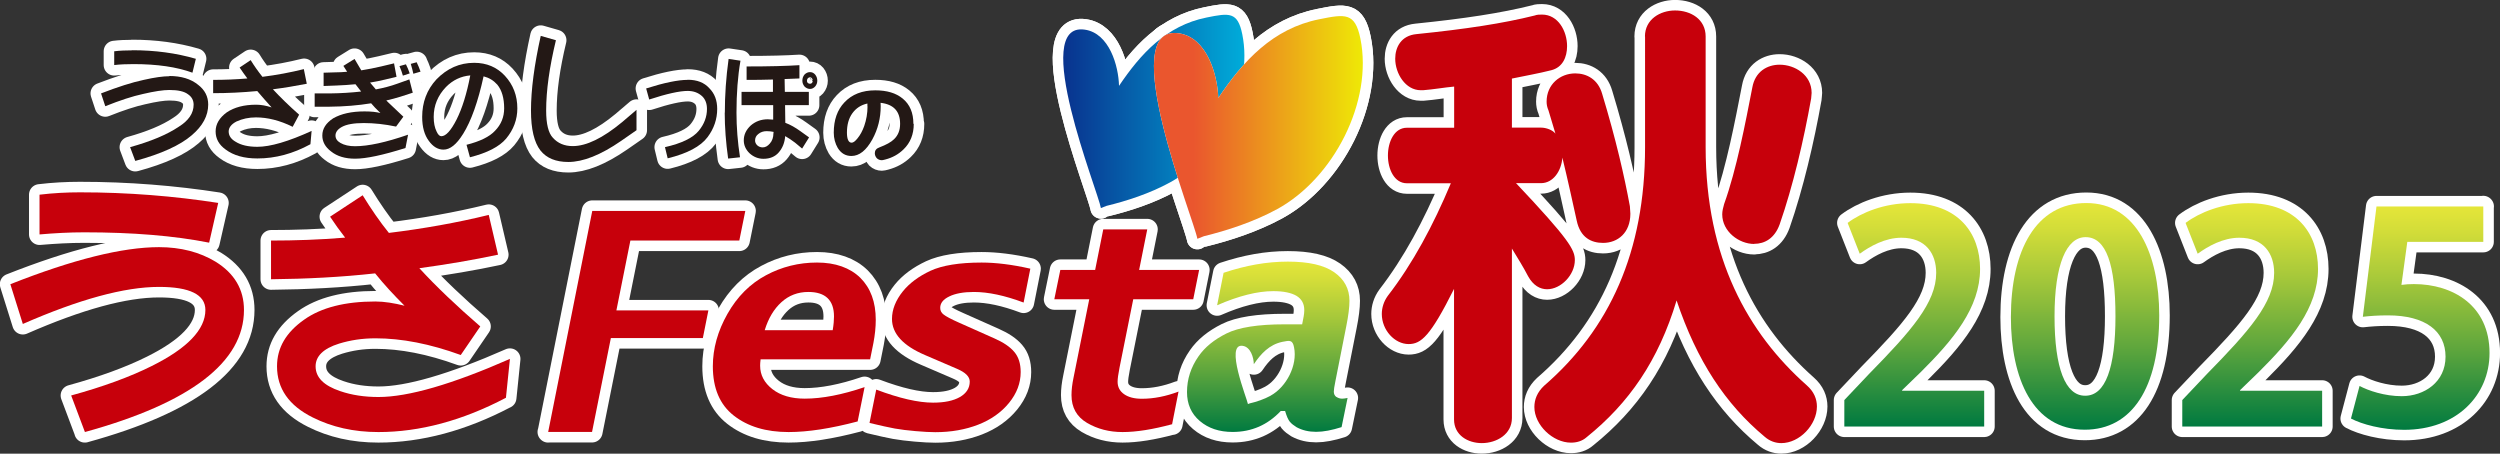 <?xml version="1.0" encoding="UTF-8"?><svg id="_レイヤー_2" xmlns="http://www.w3.org/2000/svg" xmlns:xlink="http://www.w3.org/1999/xlink" viewBox="0 0 212.53 38.57"><rect x="0" y="0" width="212.53" height="38.57" fill="#333333" stroke="none"/><defs><style>.cls-1,.cls-2,.cls-3,.cls-4,.cls-5,.cls-6,.cls-7,.cls-8,.cls-9,.cls-10{stroke:#fff;stroke-linecap:round;stroke-linejoin:round;stroke-width:1.79px;}.cls-1,.cls-11{fill:url(#_名称未設定グラデーション_12);}.cls-2{fill:url(#_名称未設定グラデーション_12-2);}.cls-12{fill:url(#_名称未設定グラデーション_12-7);}.cls-3,.cls-13{fill:#c7000b;}.cls-14{fill:url(#_名称未設定グラデーション_12-9);}.cls-15,.cls-4,.cls-16,.cls-6,.cls-17,.cls-10{mix-blend-mode:darken;}.cls-15,.cls-6{fill:url(#Dégradé_sans_nom_6);}.cls-18{isolation:isolate;}.cls-4,.cls-17{fill:url(#Dégradé_sans_nom_8);}.cls-5{fill:url(#_名称未設定グラデーション_12-5);}.cls-16,.cls-10{fill:#fff;}.cls-19,.cls-8{fill:#231815;}.cls-20{fill:url(#_名称未設定グラデーション_12-8);}.cls-21{fill:url(#_名称未設定グラデーション_12-6);}.cls-7{fill:url(#_名称未設定グラデーション_12-3);}.cls-9{fill:url(#_名称未設定グラデーション_12-4);}</style><linearGradient id="_名称未設定グラデーション_12" x1="107.81" y1="36.73" x2="107.81" y2="22.24" gradientUnits="userSpaceOnUse"><stop offset="0" stop-color="#007a40"/><stop offset=".36" stop-color="#5ea63d"/><stop offset=".67" stop-color="#a6c83a"/><stop offset=".89" stop-color="#d3dd39"/><stop offset="1" stop-color="#e5e639"/></linearGradient><linearGradient id="_名称未設定グラデーション_12-2" x1="162.72" y1="36.26" x2="162.72" y2="17.26" xlink:href="#_名称未設定グラデーション_12"/><linearGradient id="_名称未設定グラデーション_12-3" x1="177.25" y1="36.53" x2="177.25" y2="17.26" xlink:href="#_名称未設定グラデーション_12"/><linearGradient id="_名称未設定グラデーション_12-4" x1="191.46" y1="36.26" x2="191.46" y2="17.26" xlink:href="#_名称未設定グラデーション_12"/><linearGradient id="_名称未設定グラデーション_12-5" x1="205.75" y1="36.53" x2="205.75" y2="17.54" xlink:href="#_名称未設定グラデーション_12"/><linearGradient id="Dégradé_sans_nom_8" x1="90.38" y1="9.46" x2="105.79" y2="9.46" gradientUnits="userSpaceOnUse"><stop offset="0" stop-color="#09328e"/><stop offset="1" stop-color="#00acda"/></linearGradient><linearGradient id="Dégradé_sans_nom_6" x1="98.1" y1="10.84" x2="115.85" y2="10.84" gradientUnits="userSpaceOnUse"><stop offset=".19" stop-color="#ea562e"/><stop offset="1" stop-color="#eee906"/></linearGradient><linearGradient id="_名称未設定グラデーション_12-6" x1="162.72" y1="36.26" x2="162.72" y2="17.26" xlink:href="#_名称未設定グラデーション_12"/><linearGradient id="_名称未設定グラデーション_12-7" x1="177.25" y1="36.53" x2="177.25" y2="17.26" xlink:href="#_名称未設定グラデーション_12"/><linearGradient id="_名称未設定グラデーション_12-8" x1="191.46" y1="36.26" x2="191.46" y2="17.26" xlink:href="#_名称未設定グラデーション_12"/><linearGradient id="_名称未設定グラデーション_12-9" x1="205.75" y1="36.53" x2="205.75" y2="17.54" xlink:href="#_名称未設定グラデーション_12"/></defs><g id="_レイヤー_1-2"><path class="cls-1" d="M113.61,33.75c-.14-.1-.22-.25-.22-.45,0-.15.04-.44.13-.87l.93-4.7c.18-.89.27-1.61.27-2.16,0-1.01-.43-1.82-1.3-2.43-.86-.6-2.17-.9-3.94-.9-.89,0-1.79.08-2.7.24-.91.16-1.83.4-2.76.71l-.55,2.76c.92-.4,1.77-.7,2.57-.9.79-.2,1.53-.3,2.21-.3.87,0,1.53.14,1.97.4.44.27.66.67.66,1.21,0,.18-.02.36-.05.53l-.13.68h-1.48c-2.27,0-3.92.26-4.96.78-1.04.52-1.83,1.16-2.37,1.94-.65.93-.98,1.94-.98,3.04,0,1.02.36,1.84,1.09,2.46.73.62,1.65.93,2.79.93.81,0,1.55-.15,2.24-.45.68-.3,1.29-.74,1.85-1.33h.37c.13.44.26.74.4.91.14.17.34.32.58.47.48.26,1.03.39,1.66.39s1.34-.14,2.16-.4l.51-2.48c-.2.04-.35.06-.46.06-.18,0-.34-.05-.49-.15ZM108.02,33.64c-.57.31-1.21.52-1.77.65l-.16.06c-.08-.46-1.99-5.18-.45-4.95.68.09.94,1,.95,1.56.6-.89,1.32-1.67,2.43-1.9.63-.13.87-.17.99.47.31,1.52-.65,3.37-2,4.11Z"/><path class="cls-3" d="M7.22,36.73l-1.17-3.11c2.7-.74,5-1.58,6.84-2.5,3.04-1.51,4.57-3.11,4.57-4.77,0-1.31-1.33-1.96-3.94-1.96-2.95,0-6.8,1.06-11.58,3.15l-1.06-3.38c5.31-2.1,9.53-3.15,12.64-3.15,1.84,0,3.46.42,4.81,1.24,1.6.99,2.41,2.36,2.41,4.1,0,4.43-4.53,7.9-13.53,10.38ZM17.78,20.63c-2.97-.59-6.51-.88-10.62-.88-1.26,0-2.52.07-3.8.18v-3.38c1.17-.14,2.32-.2,3.44-.2,4.1,0,8.01.32,11.75.9l-.77,3.38Z"/><path class="cls-3" d="M43,33.82c-3.69,1.94-7.32,2.91-10.83,2.91-2.12,0-3.96-.43-5.58-1.24-2.03-1.01-3.04-2.46-3.04-4.35,0-1.58.77-2.88,2.3-3.96,1.46-1.04,3.49-1.55,6.06-1.55.76,0,1.6.14,2.48.36-.9-.9-1.74-1.8-2.5-2.75-2.88.32-5.84.47-8.85.5v-3.29c2.03,0,4.12-.07,6.3-.25-.45-.58-.88-1.17-1.28-1.78l2.77-1.82c.72,1.17,1.46,2.25,2.23,3.2,2.93-.36,5.76-.86,8.49-1.53l.79,3.38c-2.11.45-4.35.83-6.69,1.15,1.44,1.57,3.18,3.22,5.18,4.95l-1.66,2.43c-2.61-.95-5.02-1.42-7.25-1.42-1.13,0-2.14.16-3.09.45-1.35.42-2,1.08-2,1.93,0,.95.7,1.64,2.09,2.11.99.34,2.07.5,3.26.5,2.52,0,6.26-1.08,11.17-3.24l-.34,3.31Z"/><path class="cls-3" d="M46.6,36.73l3.75-18.8h13.01l-.51,2.52h-9.26l-1.19,5.94h7.82l-.47,2.35h-7.82l-1.6,7.98h-3.74Z"/><path class="cls-3" d="M72.9,35.83c-2.27.6-4.22.9-5.86.9-1.92,0-3.47-.47-4.66-1.4-1.19-.93-1.78-2.33-1.78-4.19,0-1.52.42-3.01,1.25-4.47.83-1.46,1.92-2.55,3.27-3.27,1.34-.72,2.79-1.08,4.34-1.08s2.8.44,3.68,1.3c.87.87,1.31,2.05,1.31,3.57,0,.63-.07,1.29-.2,1.97l-.28,1.39h-9.31c-.03.22-.04.4-.04.54,0,.79.35,1.45,1.04,1.99.69.54,1.61.81,2.75.81,1.48,0,3.18-.33,5.09-.98l-.59,2.92ZM65.02,28.07h5.77c.08-.47.11-.86.11-1.17,0-1.38-.73-2.08-2.18-2.08-.89,0-1.65.29-2.29.87-.64.58-1.11,1.37-1.42,2.38Z"/><path class="cls-3" d="M73.92,35.95l.57-2.83c1.96.74,3.57,1.11,4.83,1.11.98,0,1.73-.16,2.29-.48.55-.32.83-.76.83-1.31,0-.42-.36-.78-1.09-1.09l-2.72-1.17c-1.87-.8-2.8-1.82-2.8-3.07,0-.79.31-1.58.93-2.35.56-.69,1.34-1.27,2.34-1.74,1-.46,2.45-.7,4.35-.7,1.21,0,2.6.17,4.14.52l-.57,2.88c-1.6-.6-3.01-.9-4.23-.9-.88,0-1.58.13-2.09.38-.52.25-.77.57-.77.97,0,.23.09.42.29.57.19.15.63.39,1.31.69l3.01,1.34c.75.33,1.32.71,1.68,1.14.37.43.55,1,.55,1.72,0,.94-.33,1.81-.99,2.62-.66.81-1.54,1.43-2.62,1.85-1.08.42-2.3.64-3.65.64-.43,0-.99-.03-1.67-.09-.68-.06-1.27-.13-1.77-.22-.5-.09-1.2-.25-2.13-.47Z"/><path class="cls-3" d="M99.62,36.07c-1.6.43-3,.66-4.19.66-1.13,0-2.13-.26-3.02-.78-.88-.52-1.32-1.31-1.32-2.36,0-.45.06-.94.17-1.47l1.34-6.68h-2.97l.51-2.49h2.96l.69-3.45h3.74l-.69,3.45h5.1l-.5,2.49h-5.1l-1.17,5.83c-.11.55-.16.94-.16,1.18,0,.45.18.8.55,1.06.37.26.87.39,1.51.39,1,0,2.04-.2,3.12-.61l-.55,2.79Z"/><path class="cls-8" d="M11.24,4.27c1.93,0,3.73.24,5.41.73l-.29,1.18c-1.34-.49-3.01-.73-5-.73-.59,0-1.14.02-1.65.08v-1.17c.48-.06.99-.08,1.53-.08h0ZM14.39,6.46c1.02,0,1.83.25,2.44.74.58.44.87,1,.87,1.69,0,.95-.47,1.82-1.4,2.61-.99.85-2.58,1.58-4.8,2.18l-.44-1.17c1.76-.49,3.13-1.06,4.13-1.73.85-.53,1.27-1.16,1.27-1.88,0-.37-.16-.67-.47-.88-.32-.25-.85-.37-1.59-.37-.52,0-1.27.11-2.25.34-.88.19-1.95.54-3.2,1.04l-.36-1.09c1.42-.55,2.64-.94,3.63-1.15.92-.21,1.65-.31,2.18-.31h0Z"/><path class="cls-8" d="M25.83,5.88l.25,1.24c-.97.19-1.93.35-2.88.47.64.69,1.38,1.41,2.23,2.16l-.55,1.03c-1.09-.54-2.14-.8-3.12-.8-.61,0-1.16.12-1.66.35-.44.23-.66.52-.66.85,0,.35.2.65.59.87.46.29,1.08.43,1.85.43,1.1,0,2.64-.45,4.61-1.35l-.1,1.13c-1.48.81-2.98,1.21-4.51,1.21-1.12,0-2.02-.25-2.7-.76-.57-.41-.85-.92-.85-1.54s.32-1.16.95-1.62c.64-.43,1.47-.65,2.5-.65.41,0,.85.08,1.31.23-.44-.48-.84-.95-1.22-1.39-1.26.12-2.52.18-3.75.18v-1.13c.98,0,1.95-.04,2.91-.12-.24-.32-.46-.63-.66-.93l.94-.63c.28.46.61.93,1,1.42,1.2-.15,2.38-.37,3.54-.66h0Z"/><path class="cls-8" d="M35.42,5.29c.12.24.23.51.33.8l-.61.18c-.06-.27-.13-.55-.22-.84l.51-.14h0ZM34.51,5.47c.12.24.23.49.32.77l-.58.19c-.07-.26-.17-.53-.29-.81l.54-.15h0ZM33.5,5.4l.21,1.13-1,.24c-.38.09-.8.18-1.25.25l.49.58c.65-.12,1.26-.28,1.81-.48l1.04-.37.29,1.13-1.05.34c-.39.12-.79.23-1.2.32l.14.14,1.31,1.24-.62.84c-.95-.2-1.86-.3-2.75-.3-.84,0-1.46.11-1.86.33-.36.2-.54.45-.54.73,0,.26.14.47.42.63.33.19.74.28,1.24.28,1.13,0,2.63-.33,4.51-.98l-.22,1.13c-1.93.61-3.35.91-4.28.91-.84,0-1.53-.2-2.05-.62-.49-.37-.74-.82-.74-1.35,0-.58.31-1.06.92-1.46.68-.39,1.56-.59,2.67-.59.57,0,1.02.05,1.35.14l-.45-.45-.34-.38c-1.11.18-2.29.28-3.53.29h-1.27v-1.13h1.33c.93-.01,1.81-.07,2.62-.16l-.48-.62c-.51.05-1.06.09-1.64.11l-1.07.04v-1.13l.97-.03c.35,0,.69-.02,1.03-.05l-.32-.5.95-.59.52.88.05.09c.57-.09,1.13-.2,1.68-.33l1.13-.27h0Z"/><path class="cls-8" d="M38.81,10.17c-.48.94-.91,1.41-1.29,1.41-.15,0-.28-.13-.4-.39-.17-.34-.25-.75-.25-1.25,0-.97.35-1.82,1.04-2.54.58-.59,1.27-.92,2.07-.99-.3,1.56-.69,2.81-1.17,3.76h0ZM39.36,11.4c.7-1.12,1.28-2.76,1.75-4.91.47.12.85.35,1.17.71.39.48.58,1.16.58,2.01,0,.74-.26,1.38-.78,1.91-.46.5-1.27.9-2.42,1.19l.29,1.06c1.47-.37,2.5-.9,3.08-1.59.63-.76.95-1.62.95-2.57,0-1.08-.35-2-1.06-2.77-.68-.73-1.55-1.1-2.61-1.1-1.23,0-2.3.47-3.21,1.41-.81.88-1.21,1.94-1.21,3.19,0,.86.19,1.53.56,2.03.36.5.78.75,1.25.75.56,0,1.11-.44,1.65-1.31h0Z"/><path class="cls-8" d="M45.97,3.05l1.29.37c-.55,2.28-.83,4.27-.83,5.97,0,1.15.19,1.92.57,2.32.42.47.98.71,1.69.71,1.16,0,2.56-.68,4.2-2.04l1.22-1.04v1.73l-1.31.91c-1.74,1.2-3.23,1.79-4.49,1.79-1.05,0-1.84-.32-2.36-.97-.54-.69-.81-1.82-.81-3.41,0-1.75.28-3.87.83-6.34h0Z"/><path class="cls-8" d="M58.46,6.78c.8,0,1.41.24,1.84.72.45.45.67,1.03.67,1.76,0,.86-.27,1.67-.82,2.4-.59.79-1.72,1.39-3.39,1.8l-.23-.95c1.41-.32,2.37-.78,2.87-1.39.47-.57.7-1.19.7-1.86,0-.46-.14-.82-.41-1.08-.33-.3-.73-.45-1.23-.45-.68,0-1.78.24-3.27.73l-.26-.94c1.54-.49,2.72-.73,3.53-.73h0Z"/><path class="cls-8" d="M68.67,7.05c-.05-.05-.07-.11-.07-.18,0-.08.02-.15.07-.21.06-.06.12-.09.19-.09.06,0,.12.03.17.09.04.06.06.13.06.21,0,.07-.02.13-.06.18-.05.05-.1.07-.17.07-.07,0-.13-.02-.19-.07h0ZM68.39,6.34c-.12.15-.18.32-.18.52,0,.18.06.34.18.49.14.14.3.21.47.21s.31-.07.44-.21c.12-.14.18-.31.18-.49,0-.2-.06-.37-.18-.52-.12-.14-.27-.21-.44-.21s-.33.07-.47.21h0ZM61.61,9.57c0,1.25.1,2.55.29,3.91l1.01-.11c-.2-1.28-.3-2.55-.3-3.79,0-1.63.11-3.1.34-4.42l-1.01-.15c-.22,1.58-.32,3.1-.32,4.57h0ZM63.47,5.66v1.13c.71,0,1.46,0,2.24-.03v1.05s-2.67,0-2.67,0v1.13h2.69v1.23s-.46-.03-.46-.03c-.55,0-1.03.17-1.44.52-.4.37-.6.79-.6,1.27,0,.41.16.78.49,1.1.34.31.74.47,1.18.47.55,0,.99-.18,1.3-.54.32-.37.51-.83.55-1.39.27.15.55.34.84.56l.6.5.59-.95-.74-.53c-.43-.31-.85-.55-1.28-.71l-.02-1.5h2.02v-1.13h-2.04l-.02-1.09,1.26-.05v-1.13c-1.06.07-2.56.11-4.5.11h0ZM65.75,11.32c0,.36-.1.66-.31.89-.18.21-.38.32-.6.32-.18,0-.34-.06-.47-.18-.12-.12-.18-.26-.18-.4,0-.23.09-.42.28-.56.19-.16.43-.24.7-.24.19,0,.39.02.59.06v.12h0Z"/><path class="cls-8" d="M77.68,10.53c0,.89-.29,1.61-.87,2.17-.42.41-.93.7-1.55.86-.15.04-.25.06-.29.06-.17,0-.32-.06-.43-.17-.11-.12-.17-.27-.17-.43,0-.23.13-.4.39-.49.58-.22,1-.45,1.25-.7.34-.33.51-.76.51-1.3,0-1.07-.55-1.66-1.66-1.79,0,.1.01.2.01.3,0,.99-.23,1.93-.71,2.81-.52.94-1.11,1.41-1.78,1.41-.5,0-.88-.23-1.16-.68-.22-.38-.34-.82-.34-1.3,0-1.08.3-1.94.91-2.58.64-.68,1.51-1.02,2.62-1.02.99,0,1.76.23,2.33.7.61.5.91,1.21.91,2.15ZM73.74,9.04c0-.11,0-.19,0-.24-.55.12-.97.4-1.28.83-.31.43-.46.98-.46,1.64,0,.57.14.86.4.86.14,0,.3-.12.5-.37.23-.28.42-.63.57-1.05.18-.52.28-1.08.28-1.66Z"/><path class="cls-3" d="M123.61,24.56c-2.01,4.02-2.8,4.69-3.86,4.69-1.18,0-2.28-1.18-2.28-2.56,0-.51.16-1.06.51-1.54,2.13-2.76,3.86-5.99,5.36-9.57h-3.74c-1.06,0-1.61-1.18-1.61-2.36s.55-2.36,1.61-2.36h4.02v-3.5c-.87.08-1.73.24-2.64.31h-.2c-1.3,0-2.17-1.42-2.17-2.68,0-.98.51-1.97,1.81-2.09,4.21-.43,7.36-.91,10.04-1.58.2-.08.43-.08.63-.08,1.38,0,2.13,1.42,2.13,2.68,0,.95-.39,1.81-1.34,2.05-1.1.28-2.21.47-3.35.71v4.17h2.48c.43,0,.98.2,1.22.51l-.59-1.97c-.12-.28-.16-.51-.16-.75,0-1.46,1.14-2.4,2.44-2.4.98,0,1.93.51,2.28,1.73,1.18,3.9,1.89,7.01,2.36,9.57,0,.2.04.43.04.63,0,1.61-1.06,2.48-2.32,2.48-.98,0-1.93-.43-2.24-1.89-.35-1.58-.75-3.43-1.22-5.36-.08,1.14-.79,2.17-1.81,2.17h-2.13c4.53,4.8,5,5.67,5,6.54,0,1.26-1.18,2.48-2.36,2.48-.59,0-1.18-.32-1.61-1.1-.43-.83-.91-1.58-1.38-2.36v14.41c0,1.38-1.3,2.13-2.56,2.13-1.18,0-2.36-.67-2.36-2.01v-11.11ZM139.84,3.1c0-1.46,1.3-2.21,2.56-2.21,1.34,0,2.6.75,2.6,2.21v9.41c0,9.45,3.62,15.83,8.59,20.24.63.55.87,1.18.87,1.81,0,1.54-1.46,3.11-3.03,3.11-.47,0-.98-.16-1.42-.55-3.31-2.76-5.75-6.42-7.48-11.58-1.54,5.12-4.06,8.74-7.64,11.62-.39.35-.87.47-1.34.47-1.54,0-3.11-1.5-3.11-3.03,0-.63.24-1.26.83-1.81,5.55-4.8,8.58-11.38,8.58-20.28V3.1ZM149.13,20.74c-1.3,0-2.72-1.06-2.72-2.52,0-.28.08-.59.16-.87,1.06-2.95,1.81-6.89,2.4-9.92.24-1.34,1.26-1.93,2.32-1.93,1.3,0,2.72.87,2.72,2.4,0,.16-.04.32-.04.47-.63,3.54-1.54,7.44-2.68,10.71-.43,1.18-1.26,1.65-2.17,1.65Z"/><path class="cls-2" d="M168.67,36.26h-11.88v-2.25l2.11-2.23c3.59-3.66,5.7-6.06,5.7-8.58,0-1.63-.88-2.99-2.96-2.99-1.38,0-2.66.72-3.54,1.36l-1.03-2.62c1.18-.89,3.14-1.68,5.33-1.68,4.07,0,5.93,2.55,5.93,5.59,0,3.31-2.29,6.04-5.05,8.78l-1.58,1.53v.05h6.98v3.04Z"/><path class="cls-7" d="M170.95,26.96c0-5.69,2.14-9.7,6.41-9.7s6.2,4.35,6.2,9.55c0,6.18-2.34,9.72-6.33,9.72-4.42,0-6.28-4.35-6.28-9.57ZM177.28,33.64c1.71,0,2.56-2.37,2.56-6.75s-.78-6.73-2.54-6.73c-1.61,0-2.64,2.28-2.64,6.73s.93,6.75,2.59,6.75h.03Z"/><path class="cls-9" d="M197.4,36.26h-11.88v-2.25l2.11-2.23c3.59-3.66,5.7-6.06,5.7-8.58,0-1.63-.88-2.99-2.96-2.99-1.38,0-2.66.72-3.54,1.36l-1.03-2.62c1.18-.89,3.14-1.68,5.33-1.68,4.07,0,5.93,2.55,5.93,5.59,0,3.31-2.29,6.04-5.05,8.78l-1.58,1.53v.05h6.98v3.04Z"/><path class="cls-5" d="M211.11,17.54v3.02h-6.46l-.5,3.66c.35-.05.65-.07,1.06-.07,3.32,0,6.43,1.83,6.43,5.86,0,3.59-2.79,6.53-7.26,6.53-1.88,0-3.59-.47-4.52-.96l.73-2.77c.75.4,2.13.87,3.59.87,1.93,0,3.72-1.21,3.72-3.36s-1.68-3.51-4.9-3.51c-.85,0-1.51.05-2.13.12l1.16-9.38h9.09Z"/><g class="cls-18"><path class="cls-10" d="M93.59,17.69c-.23-1.41-6.09-15.86-1.37-15.17,2.08.3,2.87,3.07,2.91,4.78,1.84-2.73,4.02-5.12,7.44-5.81,1.93-.39,2.65-.51,3.04,1.43.95,4.65-1.98,10.31-6.13,12.58-1.75.96-3.72,1.59-5.41,2"/><path class="cls-4" d="M93.59,17.69c-.23-1.41-6.09-15.86-1.37-15.17,2.08.3,2.87,3.07,2.91,4.78,1.84-2.73,4.02-5.12,7.44-5.81,1.93-.39,2.65-.51,3.04,1.43.95,4.65-1.98,10.31-6.13,12.58-1.75.96-3.72,1.59-5.41,2"/></g><g class="cls-18"><path class="cls-10" d="M101.79,20.3c-.27-1.62-7.02-18.27-1.58-17.47,2.4.35,3.3,3.54,3.36,5.5,2.11-3.14,4.63-5.9,8.57-6.69,2.23-.45,3.05-.59,3.51,1.64,1.09,5.36-2.28,11.87-7.06,14.49-2.02,1.1-4.28,1.83-6.24,2.31"/><path class="cls-6" d="M101.79,20.3c-.27-1.62-7.02-18.27-1.58-17.47,2.4.35,3.3,3.54,3.36,5.5,2.11-3.14,4.63-5.9,8.57-6.69,2.23-.45,3.05-.59,3.51,1.64,1.09,5.36-2.28,11.87-7.06,14.49-2.02,1.1-4.28,1.83-6.24,2.31"/></g><path class="cls-11" d="M113.61,33.75c-.14-.1-.22-.25-.22-.45,0-.15.04-.44.13-.87l.93-4.7c.18-.89.27-1.61.27-2.16,0-1.01-.43-1.82-1.3-2.43-.86-.6-2.17-.9-3.94-.9-.89,0-1.79.08-2.7.24-.91.16-1.83.4-2.76.71l-.55,2.76c.92-.4,1.77-.7,2.57-.9.79-.2,1.53-.3,2.21-.3.87,0,1.53.14,1.97.4.44.27.66.67.66,1.21,0,.18-.02.36-.05.53l-.13.68h-1.48c-2.27,0-3.92.26-4.96.78-1.04.52-1.83,1.16-2.37,1.94-.65.93-.98,1.94-.98,3.04,0,1.02.36,1.84,1.09,2.46.73.62,1.65.93,2.79.93.81,0,1.55-.15,2.24-.45.68-.3,1.29-.74,1.85-1.33h.37c.13.44.26.74.4.91.14.17.34.32.58.47.48.26,1.03.39,1.66.39s1.34-.14,2.16-.4l.51-2.48c-.2.04-.35.06-.46.06-.18,0-.34-.05-.49-.15ZM108.02,33.64c-.57.31-1.21.52-1.77.65l-.16.06c-.08-.46-1.99-5.18-.45-4.95.68.09.94,1,.95,1.56.6-.89,1.32-1.67,2.43-1.9.63-.13.87-.17.99.47.31,1.52-.65,3.37-2,4.11Z"/><path class="cls-13" d="M7.22,36.73l-1.17-3.11c2.7-.74,5-1.58,6.84-2.5,3.04-1.51,4.57-3.11,4.57-4.77,0-1.31-1.33-1.96-3.94-1.96-2.95,0-6.8,1.06-11.58,3.15l-1.06-3.38c5.31-2.1,9.53-3.15,12.64-3.15,1.84,0,3.46.42,4.81,1.24,1.6.99,2.41,2.36,2.41,4.1,0,4.43-4.53,7.9-13.53,10.38ZM17.78,20.63c-2.97-.59-6.51-.88-10.62-.88-1.26,0-2.52.07-3.8.18v-3.38c1.17-.14,2.32-.2,3.44-.2,4.1,0,8.01.32,11.75.9l-.77,3.38Z"/><path class="cls-13" d="M43,33.82c-3.69,1.94-7.32,2.91-10.83,2.91-2.12,0-3.96-.43-5.58-1.24-2.03-1.01-3.04-2.46-3.04-4.35,0-1.58.77-2.88,2.3-3.96,1.46-1.04,3.49-1.55,6.06-1.55.76,0,1.6.14,2.48.36-.9-.9-1.74-1.8-2.5-2.75-2.88.32-5.84.47-8.85.5v-3.29c2.03,0,4.12-.07,6.3-.25-.45-.58-.88-1.17-1.28-1.78l2.77-1.82c.72,1.17,1.46,2.25,2.23,3.2,2.93-.36,5.76-.86,8.49-1.53l.79,3.38c-2.11.45-4.35.83-6.69,1.15,1.44,1.57,3.18,3.22,5.18,4.95l-1.66,2.43c-2.61-.95-5.02-1.42-7.25-1.42-1.13,0-2.14.16-3.09.45-1.35.42-2,1.08-2,1.93,0,.95.7,1.64,2.09,2.11.99.34,2.07.5,3.26.5,2.52,0,6.26-1.08,11.17-3.24l-.34,3.31Z"/><path class="cls-13" d="M46.6,36.73l3.75-18.8h13.01l-.51,2.52h-9.26l-1.19,5.94h7.82l-.47,2.35h-7.82l-1.6,7.98h-3.74Z"/><path class="cls-13" d="M72.9,35.83c-2.27.6-4.22.9-5.86.9-1.92,0-3.47-.47-4.66-1.4-1.19-.93-1.78-2.33-1.78-4.19,0-1.52.42-3.01,1.25-4.47.83-1.46,1.92-2.55,3.27-3.27,1.34-.72,2.79-1.08,4.34-1.08s2.8.44,3.68,1.3c.87.87,1.31,2.05,1.31,3.57,0,.63-.07,1.29-.2,1.97l-.28,1.39h-9.31c-.03.22-.04.4-.04.54,0,.79.35,1.45,1.04,1.99.69.54,1.61.81,2.75.81,1.48,0,3.18-.33,5.09-.98l-.59,2.92ZM65.02,28.07h5.77c.08-.47.11-.86.11-1.17,0-1.38-.73-2.08-2.18-2.08-.89,0-1.65.29-2.29.87-.64.58-1.11,1.37-1.42,2.38Z"/><path class="cls-13" d="M73.92,35.95l.57-2.83c1.96.74,3.57,1.11,4.83,1.11.98,0,1.73-.16,2.29-.48.55-.32.83-.76.83-1.31,0-.42-.36-.78-1.09-1.09l-2.72-1.17c-1.87-.8-2.8-1.82-2.8-3.07,0-.79.31-1.58.93-2.35.56-.69,1.34-1.27,2.34-1.74,1-.46,2.45-.7,4.35-.7,1.21,0,2.6.17,4.14.52l-.57,2.88c-1.6-.6-3.01-.9-4.23-.9-.88,0-1.58.13-2.09.38-.52.25-.77.57-.77.97,0,.23.09.42.29.57.19.15.63.39,1.31.69l3.01,1.34c.75.33,1.32.71,1.68,1.14.37.43.55,1,.55,1.72,0,.94-.33,1.81-.99,2.62-.66.81-1.54,1.43-2.62,1.85-1.08.42-2.3.64-3.65.64-.43,0-.99-.03-1.67-.09-.68-.06-1.27-.13-1.77-.22-.5-.09-1.2-.25-2.13-.47Z"/><path class="cls-13" d="M99.62,36.07c-1.6.43-3,.66-4.19.66-1.13,0-2.13-.26-3.02-.78-.88-.52-1.32-1.31-1.32-2.36,0-.45.06-.94.17-1.47l1.34-6.68h-2.97l.51-2.49h2.96l.69-3.45h3.74l-.69,3.45h5.1l-.5,2.49h-5.1l-1.17,5.83c-.11.55-.16.94-.16,1.18,0,.45.18.8.55,1.06.37.26.87.39,1.51.39,1,0,2.04-.2,3.12-.61l-.55,2.79Z"/><path class="cls-19" d="M11.24,4.27c1.93,0,3.73.24,5.41.73l-.29,1.18c-1.34-.49-3.01-.73-5-.73-.59,0-1.14.02-1.65.08v-1.17c.48-.06.99-.08,1.53-.08h0ZM14.39,6.46c1.02,0,1.83.25,2.44.74.58.44.87,1,.87,1.69,0,.95-.47,1.82-1.4,2.61-.99.85-2.58,1.58-4.8,2.18l-.44-1.17c1.76-.49,3.13-1.06,4.13-1.73.85-.53,1.27-1.16,1.27-1.88,0-.37-.16-.67-.47-.88-.32-.25-.85-.37-1.59-.37-.52,0-1.27.11-2.25.34-.88.19-1.95.54-3.2,1.04l-.36-1.09c1.42-.55,2.64-.94,3.63-1.15.92-.21,1.65-.31,2.18-.31h0Z"/><path class="cls-19" d="M25.83,5.88l.25,1.24c-.97.19-1.93.35-2.88.47.64.69,1.38,1.41,2.23,2.16l-.55,1.03c-1.09-.54-2.14-.8-3.12-.8-.61,0-1.16.12-1.66.35-.44.23-.66.52-.66.85,0,.35.2.65.59.87.46.29,1.08.43,1.85.43,1.1,0,2.64-.45,4.61-1.35l-.1,1.13c-1.48.81-2.98,1.21-4.51,1.21-1.12,0-2.02-.25-2.7-.76-.57-.41-.85-.92-.85-1.54s.32-1.16.95-1.62c.64-.43,1.47-.65,2.5-.65.41,0,.85.08,1.31.23-.44-.48-.84-.95-1.22-1.39-1.26.12-2.52.18-3.75.18v-1.13c.98,0,1.95-.04,2.91-.12-.24-.32-.46-.63-.66-.93l.94-.63c.28.46.61.93,1,1.42,1.2-.15,2.38-.37,3.54-.66h0Z"/><path class="cls-19" d="M35.42,5.29c.12.24.23.51.33.8l-.61.18c-.06-.27-.13-.55-.22-.84l.51-.14h0ZM34.51,5.47c.12.24.23.49.32.77l-.58.19c-.07-.26-.17-.53-.29-.81l.54-.15h0ZM33.5,5.4l.21,1.13-1,.24c-.38.09-.8.18-1.25.25l.49.58c.65-.12,1.26-.28,1.81-.48l1.04-.37.29,1.13-1.05.34c-.39.12-.79.23-1.2.32l.14.14,1.31,1.24-.62.84c-.95-.2-1.86-.3-2.75-.3-.84,0-1.46.11-1.86.33-.36.2-.54.45-.54.73,0,.26.14.47.42.63.33.19.74.28,1.24.28,1.13,0,2.63-.33,4.51-.98l-.22,1.13c-1.93.61-3.35.91-4.28.91-.84,0-1.53-.2-2.05-.62-.49-.37-.74-.82-.74-1.35,0-.58.31-1.06.92-1.46.68-.39,1.56-.59,2.67-.59.57,0,1.02.05,1.35.14l-.45-.45-.34-.38c-1.11.18-2.29.28-3.53.29h-1.27v-1.13h1.33c.93-.01,1.81-.07,2.62-.16l-.48-.62c-.51.05-1.06.09-1.64.11l-1.07.04v-1.13l.97-.03c.35,0,.69-.02,1.03-.05l-.32-.5.95-.59.52.88.05.09c.57-.09,1.13-.2,1.68-.33l1.13-.27h0Z"/><path class="cls-19" d="M38.81,10.17c-.48.94-.91,1.41-1.29,1.41-.15,0-.28-.13-.4-.39-.17-.34-.25-.75-.25-1.25,0-.97.35-1.82,1.04-2.54.58-.59,1.27-.92,2.07-.99-.3,1.56-.69,2.81-1.17,3.76h0ZM39.36,11.4c.7-1.12,1.28-2.76,1.75-4.91.47.12.85.35,1.17.71.39.48.58,1.16.58,2.01,0,.74-.26,1.38-.78,1.91-.46.5-1.27.9-2.42,1.19l.29,1.06c1.47-.37,2.5-.9,3.08-1.59.63-.76.95-1.62.95-2.57,0-1.08-.35-2-1.06-2.77-.68-.73-1.55-1.1-2.61-1.1-1.23,0-2.3.47-3.21,1.41-.81.88-1.21,1.94-1.21,3.19,0,.86.19,1.53.56,2.03.36.5.78.75,1.25.75.56,0,1.11-.44,1.65-1.31h0Z"/><path class="cls-19" d="M45.97,3.05l1.29.37c-.55,2.28-.83,4.27-.83,5.97,0,1.15.19,1.92.57,2.32.42.47.98.71,1.69.71,1.16,0,2.56-.68,4.2-2.04l1.22-1.04v1.73l-1.31.91c-1.74,1.2-3.23,1.79-4.49,1.79-1.05,0-1.84-.32-2.36-.97-.54-.69-.81-1.82-.81-3.41,0-1.75.28-3.87.83-6.34h0Z"/><path class="cls-19" d="M58.46,6.78c.8,0,1.41.24,1.84.72.45.45.67,1.03.67,1.76,0,.86-.27,1.67-.82,2.4-.59.79-1.72,1.39-3.39,1.8l-.23-.95c1.41-.32,2.37-.78,2.87-1.39.47-.57.7-1.19.7-1.86,0-.46-.14-.82-.41-1.08-.33-.3-.73-.45-1.23-.45-.68,0-1.78.24-3.27.73l-.26-.94c1.54-.49,2.72-.73,3.53-.73h0Z"/><path class="cls-19" d="M68.67,7.05c-.05-.05-.07-.11-.07-.18,0-.08.02-.15.07-.21.06-.06.12-.09.19-.09.06,0,.12.03.17.09.04.06.06.13.06.21,0,.07-.02.13-.06.18-.05.05-.1.07-.17.07-.07,0-.13-.02-.19-.07h0ZM68.39,6.34c-.12.15-.18.32-.18.52,0,.18.06.34.18.49.14.14.3.21.47.21s.31-.07.44-.21c.12-.14.18-.31.18-.49,0-.2-.06-.37-.18-.52-.12-.14-.27-.21-.44-.21s-.33.07-.47.21h0ZM61.61,9.57c0,1.25.1,2.55.29,3.91l1.01-.11c-.2-1.28-.3-2.55-.3-3.79,0-1.63.11-3.1.34-4.42l-1.01-.15c-.22,1.58-.32,3.1-.32,4.57h0ZM63.47,5.66v1.13c.71,0,1.46,0,2.24-.03v1.05s-2.67,0-2.67,0v1.13h2.69v1.23s-.46-.03-.46-.03c-.55,0-1.03.17-1.44.52-.4.37-.6.79-.6,1.27,0,.41.16.78.49,1.1.34.31.74.47,1.18.47.55,0,.99-.18,1.3-.54.32-.37.51-.83.55-1.39.27.15.55.34.84.56l.6.5.59-.95-.74-.53c-.43-.31-.85-.55-1.28-.71l-.02-1.5h2.02v-1.13h-2.04l-.02-1.09,1.26-.05v-1.13c-1.06.07-2.56.11-4.5.11h0ZM65.75,11.32c0,.36-.1.66-.31.89-.18.21-.38.32-.6.32-.18,0-.34-.06-.47-.18-.12-.12-.18-.26-.18-.4,0-.23.09-.42.28-.56.19-.16.43-.24.7-.24.19,0,.39.02.59.06v.12h0Z"/><path class="cls-19" d="M77.68,10.53c0,.89-.29,1.61-.87,2.17-.42.41-.93.7-1.55.86-.15.04-.25.06-.29.06-.17,0-.32-.06-.43-.17-.11-.12-.17-.27-.17-.43,0-.23.13-.4.39-.49.58-.22,1-.45,1.25-.7.34-.33.51-.76.51-1.3,0-1.07-.55-1.66-1.66-1.79,0,.1.01.2.01.3,0,.99-.23,1.93-.71,2.81-.52.94-1.11,1.41-1.78,1.41-.5,0-.88-.23-1.16-.68-.22-.38-.34-.82-.34-1.3,0-1.08.3-1.94.91-2.58.64-.68,1.51-1.02,2.62-1.02.99,0,1.76.23,2.33.7.61.5.91,1.21.91,2.15ZM73.74,9.04c0-.11,0-.19,0-.24-.55.12-.97.4-1.28.83-.31.43-.46.98-.46,1.64,0,.57.14.86.4.86.14,0,.3-.12.5-.37.23-.28.42-.63.57-1.05.18-.52.28-1.08.28-1.66Z"/><path class="cls-13" d="M123.61,24.56c-2.01,4.02-2.8,4.69-3.86,4.69-1.18,0-2.28-1.18-2.28-2.56,0-.51.16-1.06.51-1.54,2.13-2.76,3.86-5.99,5.36-9.57h-3.74c-1.06,0-1.61-1.18-1.61-2.36s.55-2.36,1.61-2.36h4.02v-3.5c-.87.08-1.73.24-2.64.31h-.2c-1.3,0-2.17-1.42-2.17-2.68,0-.98.51-1.97,1.81-2.09,4.21-.43,7.36-.91,10.04-1.58.2-.08.43-.08.63-.08,1.38,0,2.13,1.42,2.13,2.68,0,.95-.39,1.81-1.34,2.05-1.1.28-2.21.47-3.35.71v4.17h2.48c.43,0,.98.2,1.22.51l-.59-1.97c-.12-.28-.16-.51-.16-.75,0-1.46,1.14-2.4,2.44-2.4.98,0,1.93.51,2.28,1.73,1.18,3.9,1.89,7.01,2.36,9.57,0,.2.04.43.04.63,0,1.61-1.06,2.48-2.32,2.48-.98,0-1.93-.43-2.24-1.89-.35-1.58-.75-3.43-1.22-5.36-.08,1.14-.79,2.17-1.81,2.17h-2.13c4.53,4.8,5,5.67,5,6.54,0,1.26-1.18,2.48-2.36,2.48-.59,0-1.18-.32-1.61-1.1-.43-.83-.91-1.58-1.38-2.36v14.41c0,1.38-1.3,2.13-2.56,2.13-1.18,0-2.36-.67-2.36-2.01v-11.11ZM139.84,3.1c0-1.46,1.3-2.21,2.56-2.21,1.34,0,2.6.75,2.6,2.21v9.41c0,9.45,3.62,15.83,8.59,20.24.63.55.87,1.18.87,1.81,0,1.54-1.46,3.11-3.03,3.11-.47,0-.98-.16-1.42-.55-3.31-2.76-5.75-6.42-7.48-11.58-1.54,5.12-4.06,8.74-7.64,11.62-.39.35-.87.47-1.34.47-1.54,0-3.11-1.5-3.11-3.03,0-.63.24-1.26.83-1.81,5.55-4.8,8.58-11.38,8.58-20.28V3.1ZM149.13,20.74c-1.3,0-2.72-1.06-2.72-2.52,0-.28.08-.59.16-.87,1.06-2.95,1.81-6.89,2.4-9.92.24-1.34,1.26-1.93,2.32-1.93,1.3,0,2.72.87,2.72,2.4,0,.16-.04.32-.04.47-.63,3.54-1.54,7.44-2.68,10.71-.43,1.18-1.26,1.65-2.17,1.65Z"/><path class="cls-21" d="M168.67,36.26h-11.88v-2.25l2.11-2.23c3.59-3.66,5.7-6.06,5.7-8.58,0-1.63-.88-2.99-2.96-2.99-1.38,0-2.66.72-3.54,1.36l-1.03-2.62c1.18-.89,3.14-1.68,5.33-1.68,4.07,0,5.93,2.55,5.93,5.59,0,3.31-2.29,6.04-5.05,8.78l-1.58,1.53v.05h6.98v3.04Z"/><path class="cls-12" d="M170.95,26.96c0-5.69,2.14-9.7,6.41-9.7s6.2,4.35,6.2,9.55c0,6.18-2.34,9.72-6.33,9.72-4.42,0-6.28-4.35-6.28-9.57ZM177.28,33.64c1.71,0,2.56-2.37,2.56-6.75s-.78-6.73-2.54-6.73c-1.61,0-2.64,2.28-2.64,6.73s.93,6.75,2.59,6.75h.03Z"/><path class="cls-20" d="M197.4,36.26h-11.88v-2.25l2.11-2.23c3.59-3.66,5.7-6.06,5.7-8.58,0-1.63-.88-2.99-2.96-2.99-1.38,0-2.66.72-3.54,1.36l-1.03-2.62c1.18-.89,3.14-1.68,5.33-1.68,4.07,0,5.93,2.55,5.93,5.59,0,3.31-2.29,6.04-5.05,8.78l-1.58,1.53v.05h6.98v3.04Z"/><path class="cls-14" d="M211.11,17.54v3.02h-6.46l-.5,3.66c.35-.05.65-.07,1.06-.07,3.32,0,6.43,1.83,6.43,5.86,0,3.59-2.79,6.53-7.26,6.53-1.88,0-3.59-.47-4.52-.96l.73-2.77c.75.4,2.13.87,3.59.87,1.93,0,3.72-1.21,3.72-3.36s-1.68-3.51-4.9-3.51c-.85,0-1.51.05-2.13.12l1.16-9.38h9.09Z"/><g class="cls-18"><path class="cls-16" d="M93.59,17.69c-.23-1.41-6.09-15.86-1.37-15.17,2.08.3,2.87,3.07,2.91,4.78,1.84-2.73,4.02-5.12,7.44-5.81,1.93-.39,2.65-.51,3.04,1.43.95,4.65-1.98,10.31-6.13,12.58-1.75.96-3.72,1.59-5.41,2"/><path class="cls-17" d="M93.59,17.69c-.23-1.41-6.09-15.86-1.37-15.17,2.08.3,2.87,3.07,2.91,4.78,1.84-2.73,4.02-5.12,7.44-5.81,1.93-.39,2.65-.51,3.04,1.43.95,4.65-1.98,10.31-6.13,12.58-1.75.96-3.72,1.59-5.41,2"/></g><g class="cls-18"><path class="cls-16" d="M101.79,20.3c-.27-1.62-7.02-18.27-1.58-17.47,2.4.35,3.3,3.54,3.36,5.5,2.11-3.14,4.63-5.9,8.57-6.69,2.23-.45,3.05-.59,3.51,1.64,1.09,5.36-2.28,11.87-7.06,14.49-2.02,1.1-4.28,1.83-6.24,2.31"/><path class="cls-15" d="M101.79,20.3c-.27-1.62-7.02-18.27-1.58-17.47,2.4.35,3.3,3.54,3.36,5.5,2.11-3.14,4.63-5.9,8.57-6.69,2.23-.45,3.05-.59,3.51,1.64,1.09,5.36-2.28,11.87-7.06,14.49-2.02,1.1-4.28,1.83-6.24,2.31"/></g></g></svg>